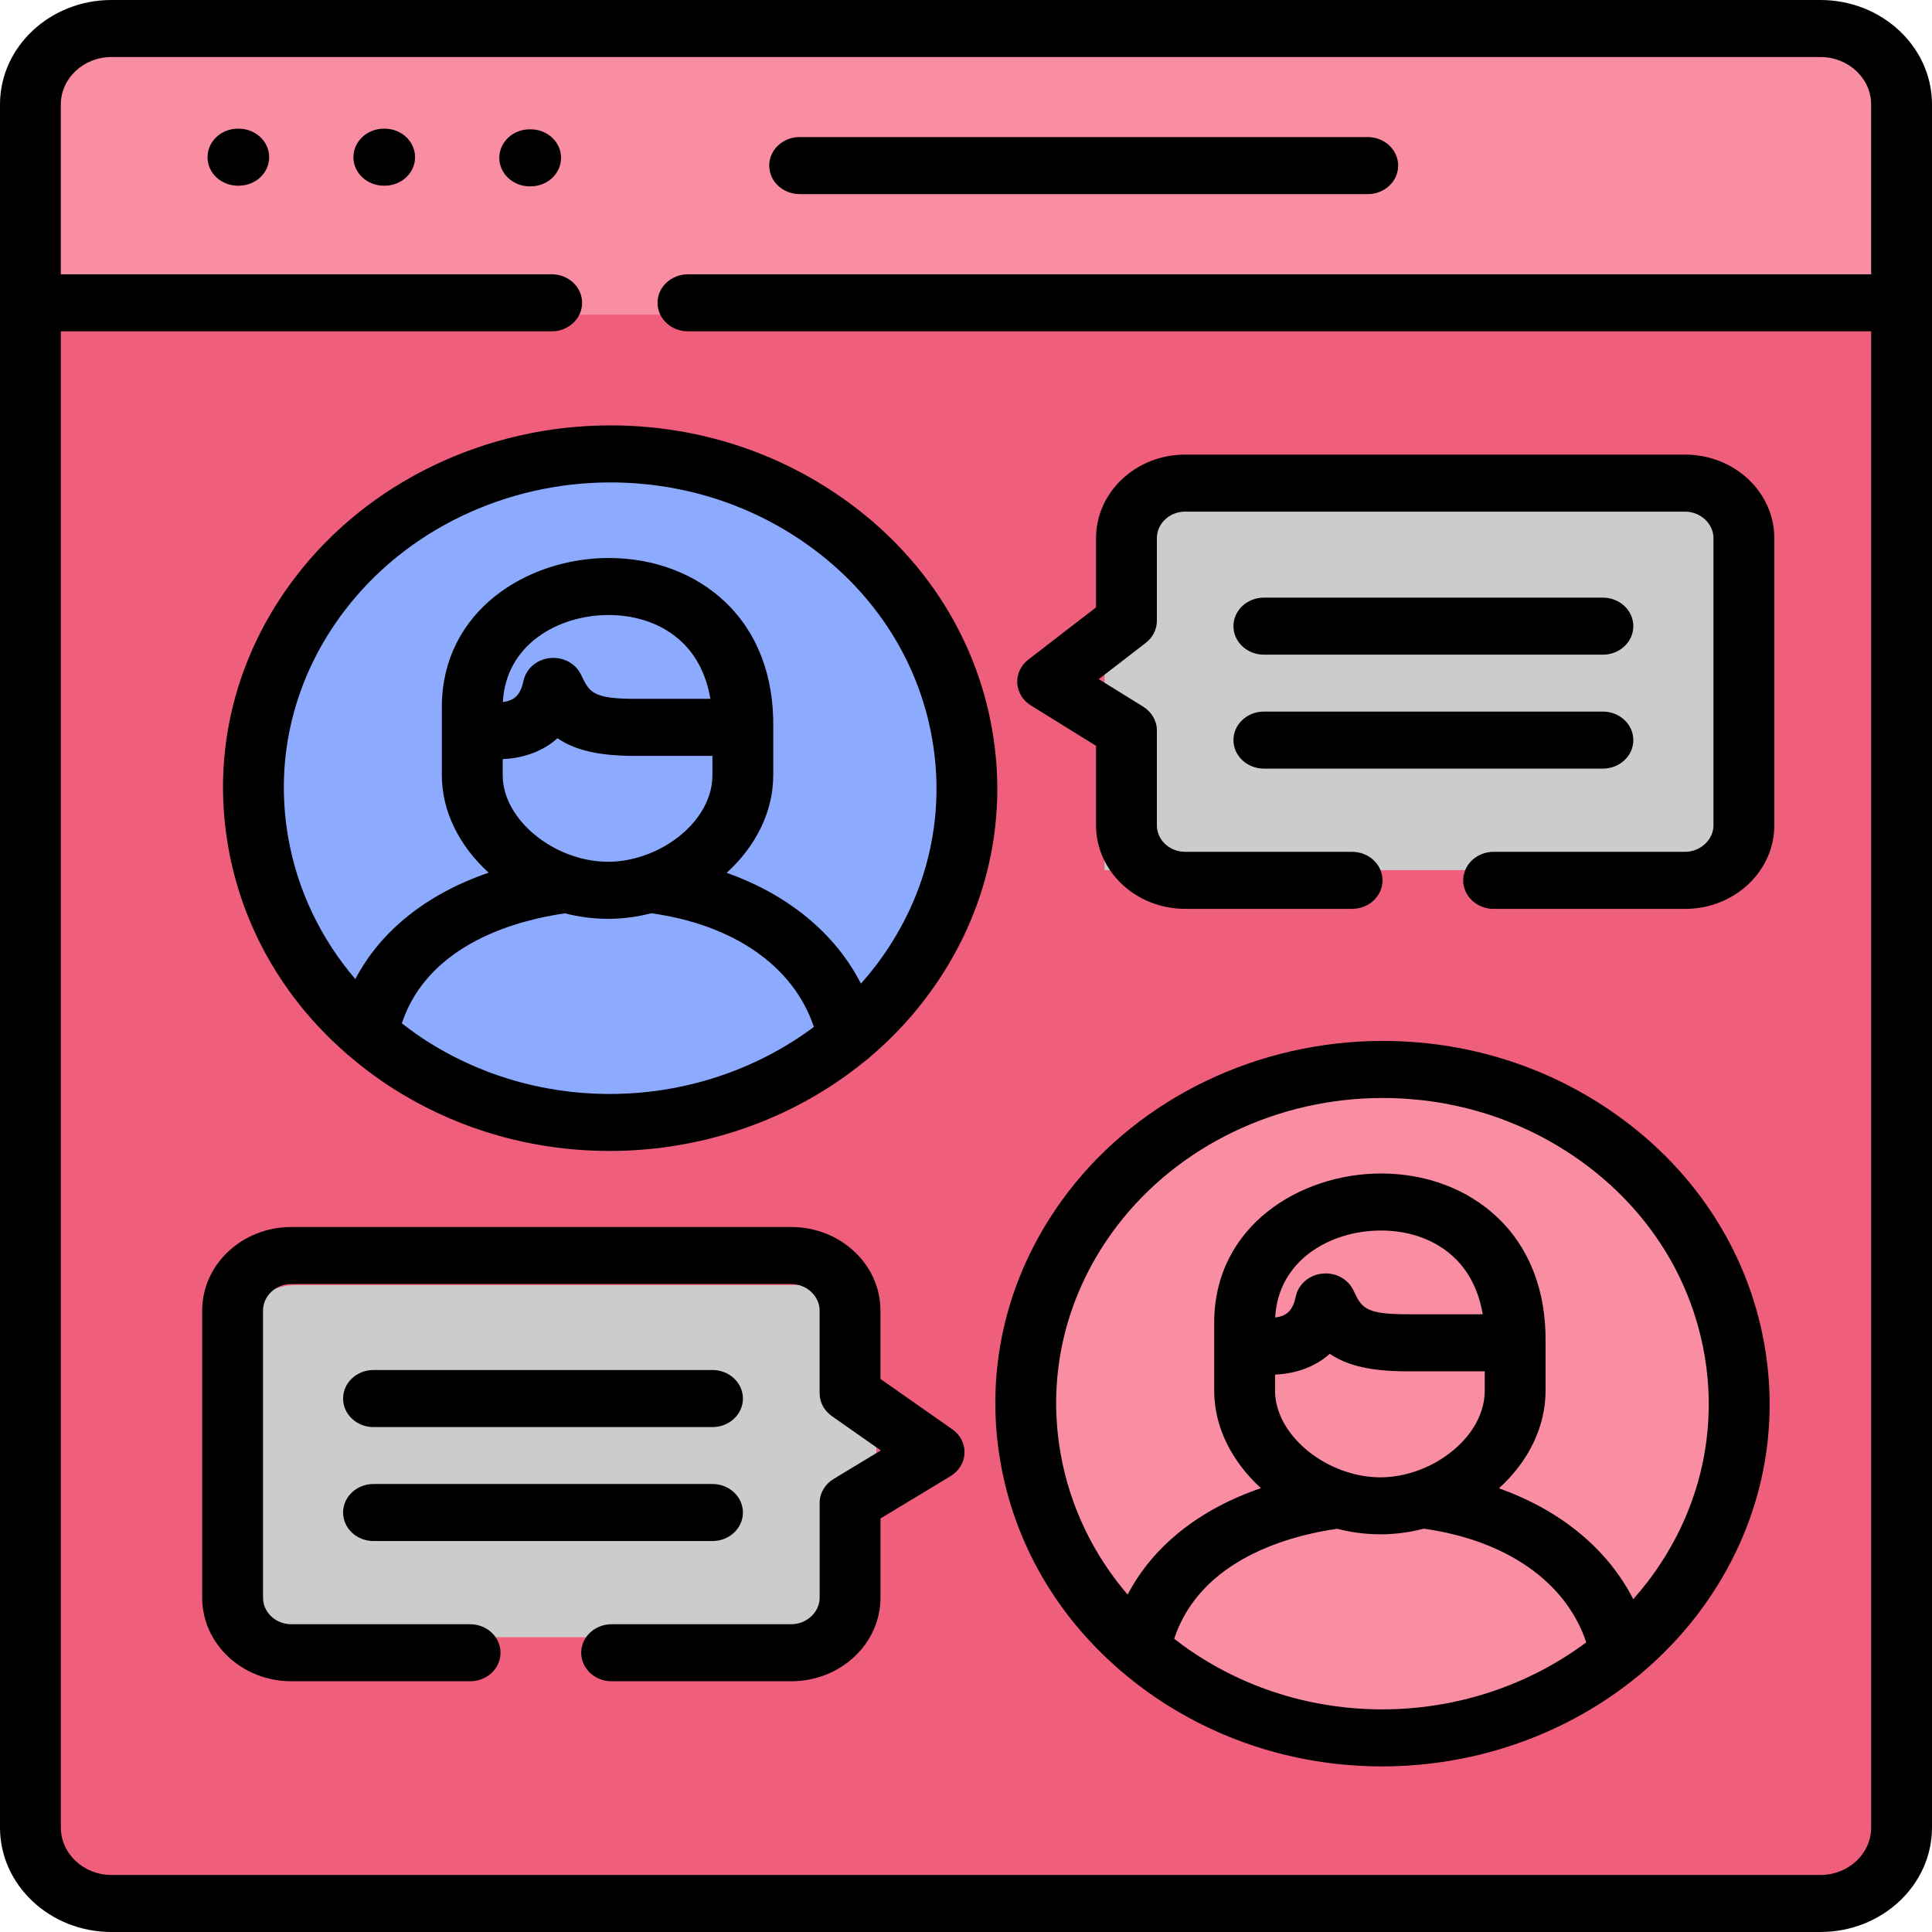 <?xml version="1.0" encoding="UTF-8" standalone="no"?>
<svg
   xmlns:dc="http://purl.org/dc/elements/1.1/"
   xmlns:cc="http://creativecommons.org/ns#"
   xmlns:rdf="http://www.w3.org/1999/02/22-rdf-syntax-ns#"
   xmlns:svg="http://www.w3.org/2000/svg"
   xmlns="http://www.w3.org/2000/svg"
   xmlns:sodipodi="http://sodipodi.sourceforge.net/DTD/sodipodi-0.dtd"
   xmlns:inkscape="http://www.inkscape.org/namespaces/inkscape"
   height="60pt"
   viewBox="-16 0 60 60"
   width="60pt"
   version="1.1"
   id="svg28"
   sodipodi:docname="interactivechat.svg"
   inkscape:version="1.0.2-2 (e86c870879, 2021-01-15)">
  <defs
     id="defs32" />
  <sodipodi:namedview
     pagecolor="#ffffff"
     bordercolor="#666666"
     borderopacity="1"
     objecttolerance="10"
     gridtolerance="10"
     guidetolerance="10"
     inkscape:pageopacity="0"
     inkscape:pageshadow="2"
     inkscape:window-width="1920"
     inkscape:window-height="1009"
     id="namedview30"
     showgrid="false"
     inkscape:zoom="1.6977474"
     inkscape:cx="93.170633"
     inkscape:cy="58.60577"
     inkscape:window-x="1272"
     inkscape:window-y="-8"
     inkscape:window-maximized="1"
     inkscape:current-layer="svg28"
     inkscape:pagecheckerboard="true" />
  <g
     id="g968">
    <rect
       style="fill:#ef5e7b;fill-opacity:1;stroke-width:0.775;stroke-linejoin:round;paint-order:markers fill stroke"
       id="rect902"
       width="57.208"
       height="49.588"
       x="-14.727"
       y="9.291"
       rx="0"
       ry="0" />
    <ellipse
       style="fill:#f98da2;stroke-width:0.775;stroke-linejoin:round;paint-order:markers fill stroke;fill-opacity:1"
       id="path874"
       cx="26.851"
       cy="43.624"
       rx="10.823"
       ry="10.271" />
    <ellipse
       style="fill:#8cabff;fill-opacity:1;stroke-width:0.775;stroke-linejoin:round;paint-order:markers fill stroke"
       id="path874-3"
       cx="2.996"
       cy="24.739"
       rx="10.823"
       ry="10.271" />
    <rect
       style="fill:#cccccc;fill-opacity:1;stroke-width:0.775;stroke-linejoin:round;paint-order:markers fill stroke"
       id="rect904"
       width="19.818"
       height="11.403"
       x="18.304"
       y="15.619" />
    <rect
       style="fill:#cccccc;fill-opacity:1;stroke-width:0.775;stroke-linejoin:round;paint-order:markers fill stroke"
       id="rect904-1"
       width="19.896"
       height="10.934"
       x="-8.68"
       y="39.91"
       ry="1.874"
       rx="1.874" />
    <rect
       style="fill:#f98da2;fill-opacity:1;stroke-width:0.775;stroke-linejoin:round;paint-order:markers fill stroke"
       id="rect902-0"
       width="57.208"
       height="8.504"
       x="-14.564"
       y="1.27"
       rx="0"
       ry="0" />
    <g
       id="g872">
      <path
         d="m -8.586,3.996 h -0.025 c -0.521,0 -0.944,0.396 -0.944,0.886 0,0.489 0.423,0.885 0.944,0.885 h 0.025 c 0.522,0 0.945,-0.396 0.945,-0.885 0,-0.489 -0.423,-0.886 -0.945,-0.886 z m 0,0"
         id="path2"
         style="stroke-width:1" />
      <path
         d="m -4.054,3.996 h -0.025 c -0.522,0 -0.945,0.396 -0.945,0.886 0,0.489 0.423,0.885 0.945,0.885 h 0.025 c 0.521,0 0.944,-0.396 0.944,-0.885 0,-0.489 -0.423,-0.886 -0.944,-0.886 z m 0,0"
         id="path4"
         style="stroke-width:1" />
      <path
         d="m 0.479,4.016 h -0.028 c -0.522,0 -0.945,0.396 -0.945,0.885 0,0.489 0.423,0.886 0.945,0.886 h 0.028 c 0.522,0 0.945,-0.396 0.945,-0.886 0,-0.489 -0.423,-0.885 -0.945,-0.885 z m 0,0"
         id="path6"
         style="stroke-width:1" />
      <path
         d="m 8.834,6.028 h 17.642 c 0.522,0 0.945,-0.396 0.945,-0.885 0,-0.489 -0.423,-0.886 -0.945,-0.886 H 8.834 c -0.522,0 -0.945,0.396 -0.945,0.886 0,0.489 0.423,0.885 0.945,0.885 z m 0,0"
         id="path8"
         style="stroke-width:1" />
      <path
         d="m 23.251,20.331 h 10.528 c 0.522,0 0.945,-0.396 0.945,-0.885 0,-0.489 -0.423,-0.886 -0.945,-0.886 h -10.528 c -0.522,0 -0.945,0.396 -0.945,0.886 0,0.489 0.423,0.885 0.945,0.885 z m 0,0"
         id="path10"
         style="stroke-width:1" />
      <path
         d="m 23.251,23.87 h 10.528 c 0.522,0 0.945,-0.396 0.945,-0.885 0,-0.489 -0.423,-0.886 -0.945,-0.886 h -10.528 c -0.522,0 -0.945,0.396 -0.945,0.886 0,0.489 0.423,0.885 0.945,0.885 z m 0,0"
         id="path12"
         style="stroke-width:1" />
      <path
         d="M -4.401,44.319 H 6.127 c 0.522,0 0.945,-0.396 0.945,-0.886 0,-0.489 -0.423,-0.886 -0.945,-0.886 H -4.401 c -0.522,0 -0.944,0.396 -0.944,0.886 0,0.489 0.422,0.886 0.944,0.886 z m 0,0"
         id="path14"
         style="stroke-width:1" />
      <path
         d="M -4.401,47.858 H 6.127 c 0.522,0 0.945,-0.396 0.945,-0.885 0,-0.489 -0.423,-0.886 -0.945,-0.886 H -4.401 c -0.522,0 -0.944,0.396 -0.944,0.886 0,0.489 0.422,0.885 0.944,0.885 z m 0,0"
         id="path16"
         style="stroke-width:1" />
      <path
         d="M 40.535,0 H -12.539 C -14.447,0 -16,1.455 -16,3.244 V 56.756 C -16,58.545 -14.447,60 -12.539,60 H 40.535 C 42.446,60 44,58.545 44,56.756 V 3.244 C 44,1.455 42.446,0 40.535,0 Z m 0,58.229 h -53.073 c -0.867,0 -1.572,-0.661 -1.572,-1.473 V 10.29 H 1.133 c 0.522,0 0.945,-0.396 0.945,-0.886 0,-0.489 -0.423,-0.886 -0.945,-0.886 H -14.111 V 3.244 c 0,-0.812 0.706,-1.473 1.572,-1.473 h 53.073 c 0.869,0 1.576,0.661 1.576,1.473 V 8.519 H 5.365 c -0.522,0 -0.945,0.396 -0.945,0.885 0,0.489 0.423,0.886 0.945,0.886 H 42.111 v 46.466 c 0,0.812 -0.707,1.473 -1.576,1.473 z m 0,0"
         id="path18"
         style="stroke-width:1" />
      <path
         d="m -5.258,32.706 c 0.026,0.025 0.053,0.049 0.083,0.071 0.353,0.302 0.725,0.589 1.119,0.855 2.055,1.382 4.474,2.112 6.996,2.112 2.945,0 5.766,-1.019 7.938,-2.803 0.058,-0.038 0.11,-0.082 0.157,-0.13 0.62,-0.527 1.185,-1.118 1.681,-1.767 1.872,-2.445 2.615,-5.426 2.094,-8.395 C 14.289,19.678 12.564,17.077 9.954,15.324 7.899,13.942 5.479,13.211 2.958,13.211 c -3.87,0 -7.524,1.757 -9.777,4.701 -1.872,2.444 -2.615,5.425 -2.092,8.395 0.437,2.484 1.718,4.709 3.653,6.398 z m 2.303,-0.513 c -0.196,-0.131 -0.383,-0.271 -0.566,-0.413 0.832,-2.504 3.653,-3.215 5.066,-3.415 0.423,0.107 0.864,0.167 1.314,0.17 h 0.038 c 0.441,0 0.889,-0.06 1.329,-0.173 2.581,0.359 4.423,1.656 5.05,3.529 -1.778,1.33 -4.011,2.083 -6.336,2.083 -2.125,0 -4.163,-0.616 -5.895,-1.78 z m 4.269,-9.266 c 0.569,0.39 1.329,0.548 2.423,0.548 h 2.388 v 0.604 c 0,0.798 -0.512,1.595 -1.368,2.13 -0.582,0.362 -1.252,0.556 -1.884,0.554 -1.676,-0.011 -3.261,-1.315 -3.261,-2.684 v -0.504 c 0.683,-0.032 1.265,-0.257 1.701,-0.648 z m -1.697,-1.126 c 0.093,-1.774 1.701,-2.701 3.289,-2.701 0.896,0 1.703,0.298 2.272,0.84 0.462,0.44 0.762,1.04 0.884,1.763 H 3.736 c -1.334,0 -1.431,-0.203 -1.69,-0.747 -0.167,-0.352 -0.558,-0.562 -0.967,-0.519 -0.409,0.043 -0.741,0.328 -0.821,0.706 -0.091,0.425 -0.271,0.617 -0.642,0.657 z m -4.9,-2.856 c 1.898,-2.482 4.979,-3.963 8.242,-3.963 2.124,0 4.163,0.616 5.896,1.781 2.199,1.478 3.653,3.67 4.092,6.173 0.439,2.502 -0.187,5.014 -1.765,7.075 -0.142,0.185 -0.291,0.363 -0.445,0.537 C 9.943,28.991 8.479,27.784 6.567,27.106 7.485,26.273 8.014,25.19 8.014,24.078 v -1.49 c 0,-4.69e-4 0,-9.38e-4 0,-0.001 C 8.036,20.992 7.521,19.646 6.523,18.697 5.597,17.815 4.312,17.329 2.905,17.329 c -2.513,0 -5.183,1.625 -5.183,4.636 v 2.113 c 0,1.14 0.563,2.215 1.454,3.024 -1.915,0.656 -3.354,1.802 -4.141,3.304 -1.075,-1.257 -1.795,-2.755 -2.083,-4.387 -0.44,-2.502 0.186,-5.015 1.764,-7.074 z m 0,0"
         id="path20"
         style="stroke-width:1" />
      <path
         d="m 33.94,34.44 c -2.055,-1.382 -4.475,-2.113 -6.997,-2.113 -3.869,0 -7.523,1.756 -9.776,4.698 -1.872,2.446 -2.616,5.429 -2.094,8.398 0.436,2.48 1.713,4.7 3.642,6.386 0.034,0.034 0.07,0.066 0.109,0.095 0.349,0.297 0.716,0.58 1.104,0.84 2.056,1.382 4.475,2.113 6.998,2.113 2.953,0 5.779,-1.024 7.955,-2.816 0.047,-0.032 0.09,-0.068 0.129,-0.107 0.624,-0.53 1.192,-1.123 1.692,-1.775 1.872,-2.446 2.615,-5.428 2.094,-8.396 -0.522,-2.969 -2.247,-5.57 -4.856,-7.323 z m -12.91,16.865 c -0.195,-0.131 -0.382,-0.27 -0.565,-0.412 0.828,-2.5 3.644,-3.213 5.06,-3.415 0.426,0.108 0.871,0.169 1.324,0.172 h 0.02 c 0.449,0 0.903,-0.06 1.347,-0.176 2.58,0.363 4.421,1.66 5.047,3.53 -1.778,1.33 -4.01,2.082 -6.335,2.082 -2.125,0 -4.164,-0.616 -5.896,-1.781 z m 4.268,-9.262 c 0.568,0.388 1.329,0.545 2.424,0.545 h 2.388 v 0.604 c 0,0.798 -0.512,1.595 -1.37,2.132 -0.576,0.361 -1.249,0.558 -1.882,0.556 -0.313,-0.002 -0.623,-0.049 -0.92,-0.134 -0.028,-0.01 -0.057,-0.019 -0.086,-0.026 -1.253,-0.39 -2.254,-1.438 -2.254,-2.528 V 42.69 c 0.683,-0.032 1.264,-0.257 1.7,-0.647 z m -1.696,-1.127 c 0.094,-1.774 1.701,-2.701 3.289,-2.701 0.896,0 1.704,0.298 2.273,0.84 0.462,0.44 0.761,1.04 0.884,1.761 h -2.326 c -1.339,0 -1.434,-0.202 -1.689,-0.742 -0.167,-0.352 -0.558,-0.564 -0.967,-0.521 -0.409,0.042 -0.742,0.328 -0.823,0.706 -0.09,0.424 -0.271,0.615 -0.641,0.656 z m 11.565,8.211 c -0.142,0.184 -0.291,0.363 -0.445,0.537 -0.793,-1.557 -2.258,-2.763 -4.171,-3.443 0.919,-0.832 1.448,-1.916 1.448,-3.029 v -1.49 c 0,-4.69e-4 0,-9.38e-4 0,-0.001 0.022,-1.595 -0.492,-2.939 -1.49,-3.888 -0.927,-0.883 -2.212,-1.369 -3.618,-1.369 -2.513,0 -5.183,1.626 -5.183,4.638 v 2.11 c 0,1.14 0.562,2.215 1.452,3.024 -1.916,0.656 -3.355,1.803 -4.141,3.306 -1.075,-1.256 -1.795,-2.754 -2.082,-4.386 -0.44,-2.502 0.187,-5.015 1.764,-7.077 1.898,-2.48 4.979,-3.96 8.241,-3.96 2.125,0 4.164,0.616 5.896,1.781 2.2,1.478 3.653,3.67 4.092,6.172 0.439,2.501 -0.187,5.014 -1.764,7.076 z m 0,0"
         id="path22"
         style="stroke-width:1" />
      <path
         d="m 13.574,44.388 -2.231,-1.563 v -2.126 c 0,-1.43 -1.243,-2.593 -2.771,-2.593 H -6.954 c -1.525,0 -2.767,1.163 -2.767,2.593 v 8.921 c 0,1.43 1.241,2.593 2.767,2.593 h 5.553 c 0.522,0 0.945,-0.396 0.945,-0.886 0,-0.489 -0.423,-0.885 -0.945,-0.885 h -5.553 c -0.484,0 -0.877,-0.369 -0.877,-0.822 v -8.921 c 0,-0.453 0.394,-0.822 0.877,-0.822 H 8.573 c 0.478,0 0.881,0.376 0.881,0.822 v 2.57 c 0,0.279 0.141,0.542 0.379,0.709 l 1.521,1.066 -1.466,0.886 c -0.27,0.163 -0.433,0.443 -0.433,0.744 v 2.946 c 0,0.446 -0.404,0.822 -0.881,0.822 H 2.995 c -0.522,0 -0.945,0.396 -0.945,0.886 0,0.489 0.423,0.885 0.945,0.885 h 5.578 c 1.528,0 2.771,-1.163 2.771,-2.593 v -2.463 l 2.177,-1.315 c 0.26,-0.157 0.422,-0.424 0.433,-0.714 0.011,-0.29 -0.131,-0.567 -0.378,-0.74 z m 0,0"
         id="path24"
         style="stroke-width:1" />
      <path
         d="M 36.332,14.118 H 20.806 c -1.526,0 -2.767,1.163 -2.767,2.593 v 2.151 l -2.104,1.623 c -0.231,0.179 -0.359,0.45 -0.343,0.73 0.016,0.281 0.173,0.538 0.423,0.693 l 2.024,1.254 v 2.47 c 0,1.43 1.241,2.593 2.767,2.593 h 5.184 c 0.522,0 0.945,-0.396 0.945,-0.885 0,-0.489 -0.423,-0.886 -0.945,-0.886 h -5.184 c -0.484,0 -0.878,-0.368 -0.878,-0.822 v -2.946 c 0,-0.298 -0.159,-0.575 -0.424,-0.739 l -1.381,-0.856 1.461,-1.127 c 0.218,-0.168 0.344,-0.419 0.344,-0.684 V 16.711 c 0,-0.453 0.394,-0.822 0.878,-0.822 h 15.526 c 0.478,0 0.881,0.376 0.881,0.822 v 8.921 c 0,0.445 -0.404,0.822 -0.881,0.822 h -5.946 c -0.522,0 -0.945,0.396 -0.945,0.886 0,0.489 0.423,0.886 0.945,0.886 h 5.946 c 1.528,0 2.771,-1.163 2.771,-2.593 V 16.711 c 0,-1.43 -1.243,-2.593 -2.771,-2.593 z m 0,0"
         id="path26"
         style="stroke-width:1" />
    </g>
  </g>
</svg>
